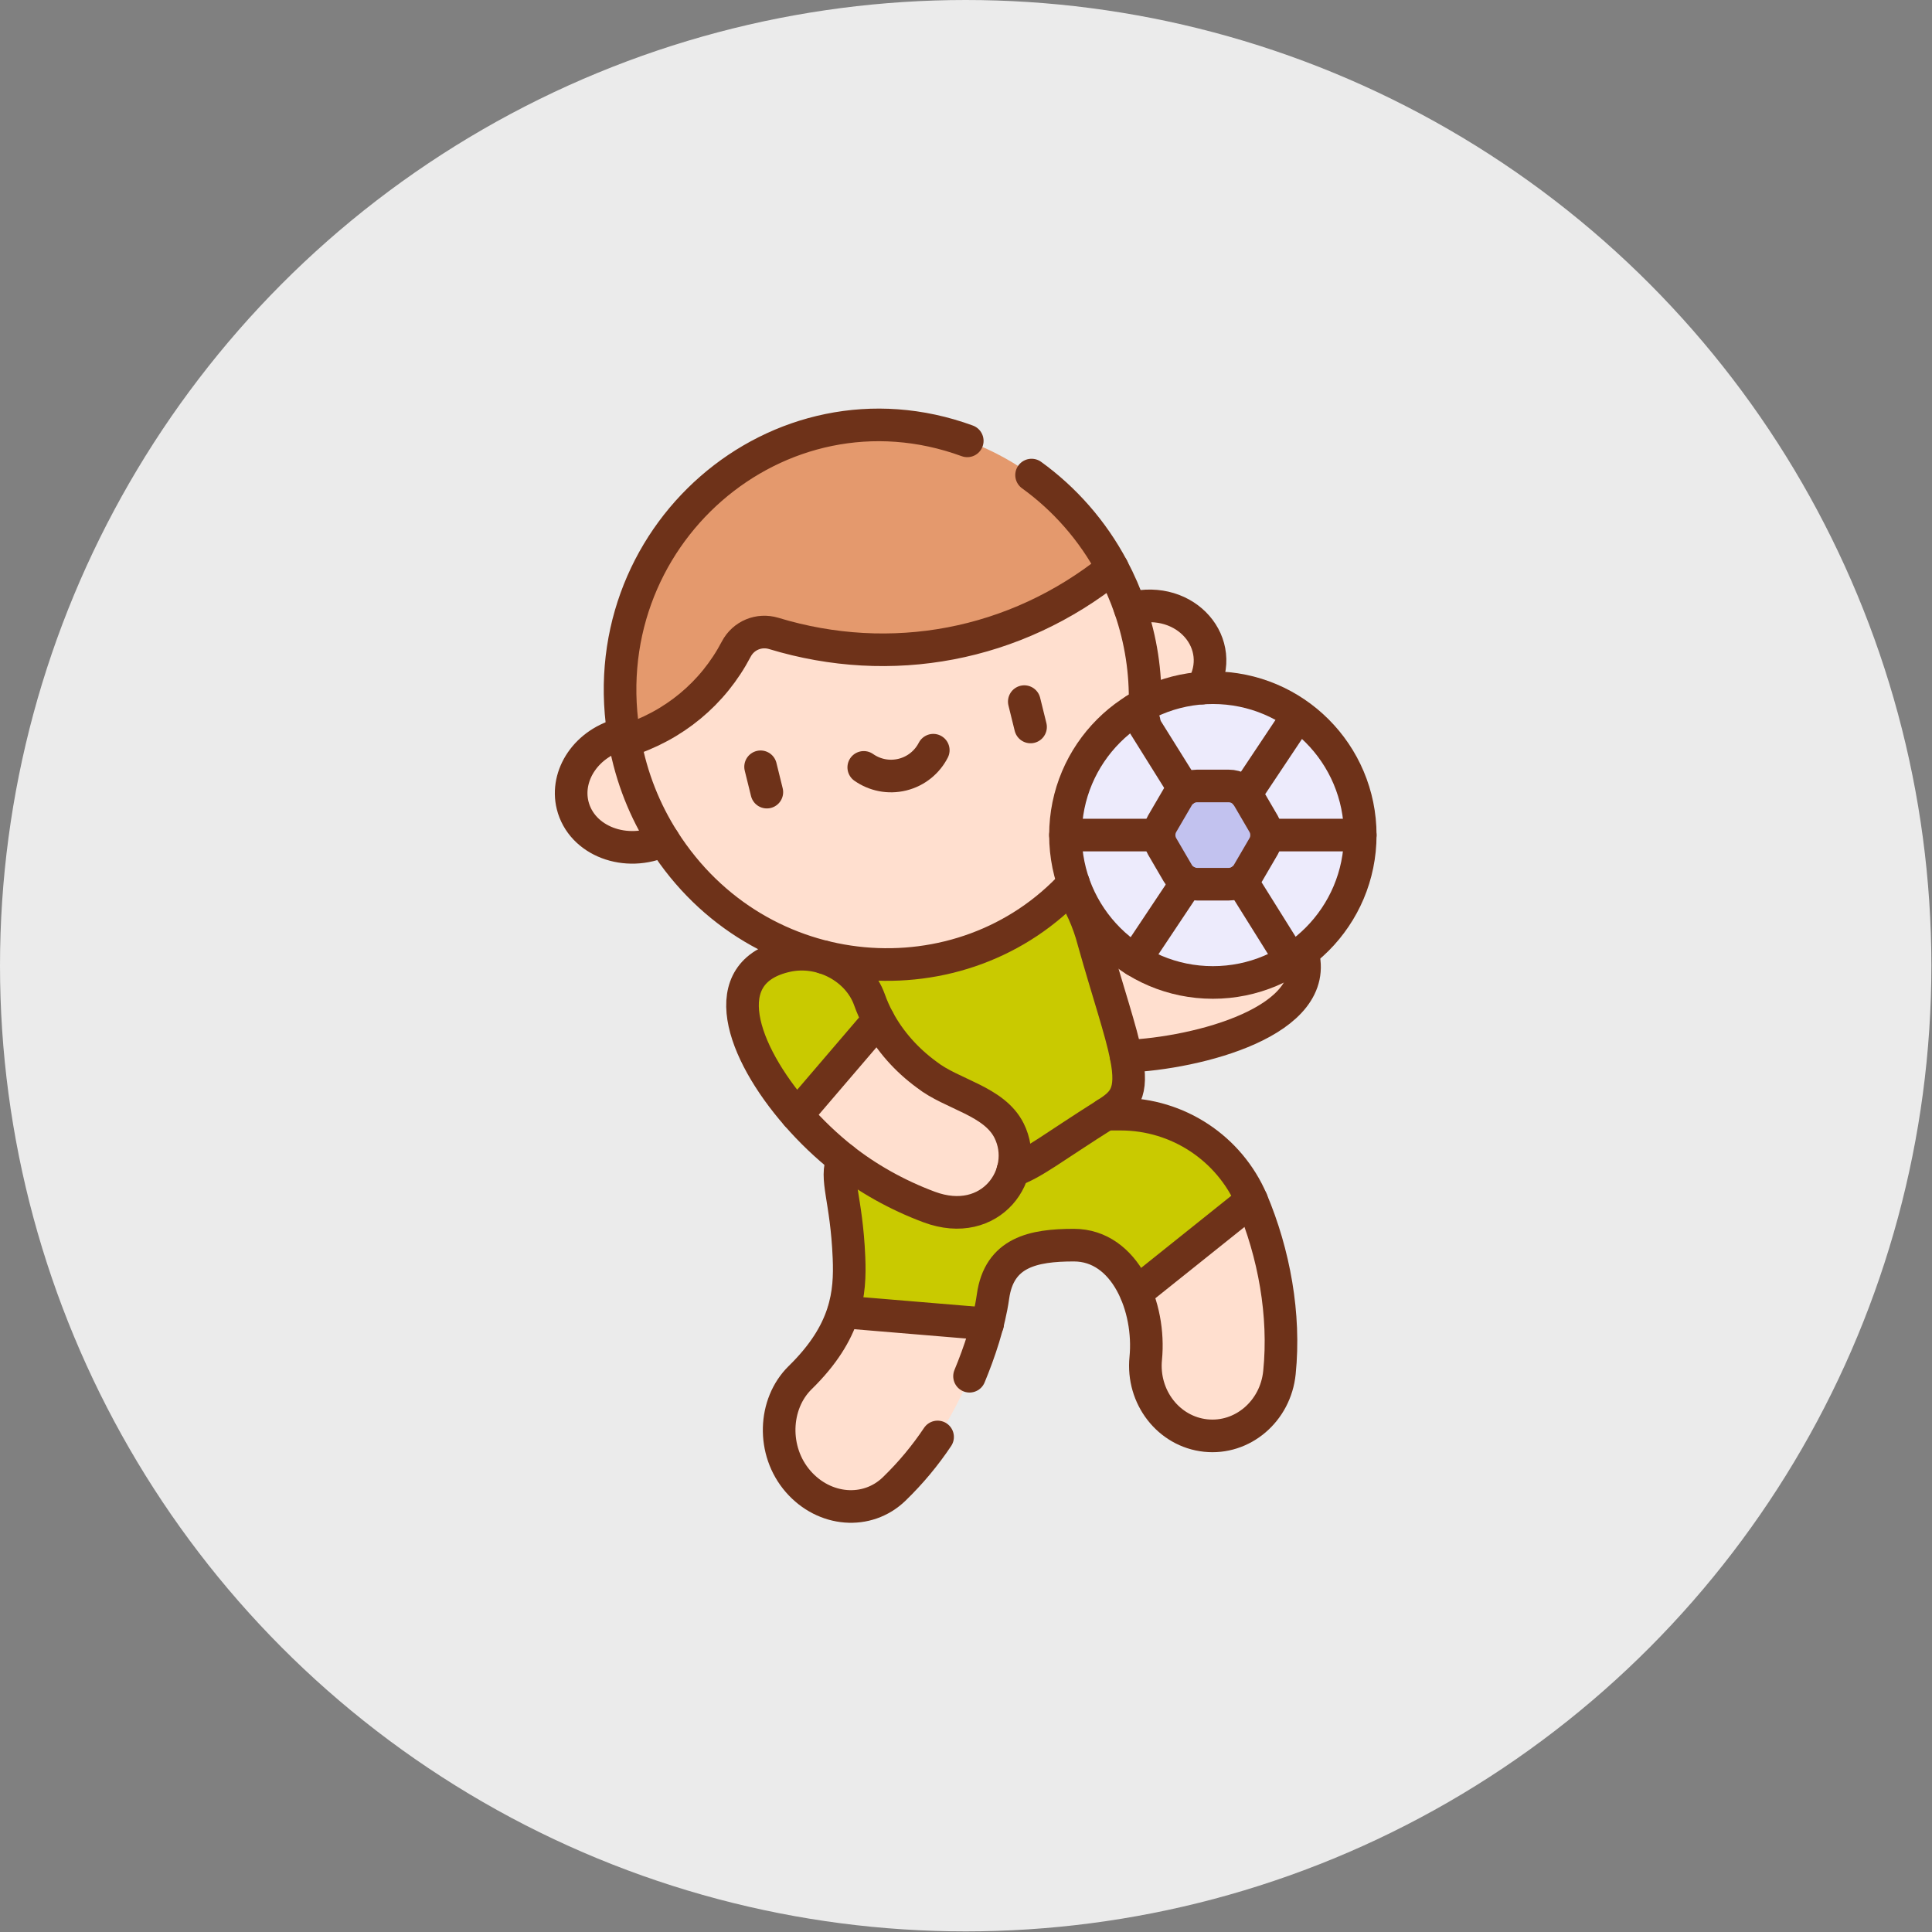 <?xml version="1.0" encoding="UTF-8" standalone="no"?><!DOCTYPE svg PUBLIC "-//W3C//DTD SVG 1.1//EN" "http://www.w3.org/Graphics/SVG/1.1/DTD/svg11.dtd"><svg width="100%" height="100%" viewBox="0 0 1042 1042" version="1.1" xmlns="http://www.w3.org/2000/svg" xmlns:xlink="http://www.w3.org/1999/xlink" xml:space="preserve" xmlns:serif="http://www.serif.com/" style="fill-rule:evenodd;clip-rule:evenodd;stroke-linecap:round;stroke-linejoin:round;stroke-miterlimit:10;"><rect x="0" y="0" width="1042" height="1042" fill="#808080" stroke="none"/><rect id="Spielen" x="0" y="0" width="1041.67" height="1041.67" style="fill:none;"/><circle cx="520.833" cy="520.833" r="520.833" style="fill:#ebebeb;"/><g id="_-1----ohne" serif:id="(1) - ohne"><path d="M675.063,647.389c-0,-0 -15.577,39.752 -16.903,40.644c-1.325,0.879 -45.43,9.219 -45.43,9.219c-0.105,-0.187 -0.211,-0.375 -0.316,-0.551l-4.88,-8.293c-5.63,-10.393 -16.527,-16.856 -28.351,-16.856l-1.807,0c0,0 -54.344,-19.495 -44.96,-80.889l9.994,-3.425c0.047,-0.024 0.093,-0.012 0.129,0.023c4.914,4.704 8.34,9.243 10.639,13.572c0.023,0.047 0.058,0.07 0.105,0.07l51.154,0c30.932,0 58.614,18.475 70.626,46.486Z" style="fill:#c9ca00;fill-rule:nonzero;"/><path d="M577.376,671.552l-9.9,0c-16.046,0 -29.688,11.801 -31.917,27.695c-0.703,5.02 -1.654,9.923 -2.885,14.814l-49.383,20.328l-28.281,-26.803c6.324,-20.787 1.169,-48.159 -1.865,-71.059c0,-0.047 -0.012,-0.106 -0.023,-0.153c-1.373,-10.252 4.598,-20.07 14.381,-23.424l64.913,-22.287c7.753,25.794 21.712,53.23 44.96,80.889Z" style="fill:#c9ca00;fill-rule:nonzero;"/><path d="M532.674,714.061c-2.698,10.839 -6.686,21.654 -12.07,33.818c-3.097,6.979 -6.604,13.735 -10.534,20.222c-0.011,0.023 -0.047,0.023 -0.07,0.035l0.035,0.024c-1.888,3.12 -3.871,6.181 -5.935,9.172c-6.405,9.243 -13.712,17.865 -21.876,25.759c-14.487,13.994 -37.63,12.176 -51.776,-4.105c-14.264,-16.387 -13.349,-41.841 1.161,-56.034c4.422,-4.328 8.34,-8.844 11.765,-13.536l0.035,0.023c0,-0.397 8.181,-10.464 11.601,-21.853l77.664,6.475Z" style="fill:#ffdfcf;fill-rule:nonzero;"/><path d="M690.054,740.242c-2.088,20.915 -19.953,36.105 -39.823,33.994c-19.929,-2.112 -34.381,-20.739 -32.293,-41.618c0.493,-5.032 0.728,-11.507 -0.011,-18.838l0.047,-0c-0.356,-0.356 -0.111,-7.46 -5.244,-16.528l62.333,-49.863c0.915,2.135 1.748,4.328 2.475,6.58c9.73,29.955 15.916,52.842 12.516,86.273Z" style="fill:#ffdfcf;fill-rule:nonzero;"/><path d="M656.432,499.294c-12.728,6.135 -20.057,7.791 -23.206,8.237c-14.902,2.108 -31.44,4.489 -51.393,-3.459c-16.1,-6.419 -37.467,0.858 -47.735,16.26c-29.168,43.743 51.36,57.985 107.49,44.807c13.484,-3.154 26.85,-7.85 39.713,-14.051c42.688,-20.579 17.821,-72.373 -24.869,-51.794Z" style="fill:#ffdfcf;fill-rule:nonzero;"/><path d="M599.253,599.108c-28.469,17.853 -39.835,26.897 -50.216,31.214c-109.123,-57.711 -16.375,-154.225 -16.375,-154.225l33.594,-10.463c10.675,10.745 19.108,24.867 23.589,42.075c16.575,58.873 27.777,79.869 9.408,91.399Z" style="fill:#c9ca00;fill-rule:nonzero;"/><path d="M549.037,630.322c-2.745,1.138 -5.419,1.947 -8.317,2.498c-12.046,2.288 -28.022,0.153 -69.135,-1.032c-1.209,-3.355 -2.241,-6.78 -3.109,-10.275c-17.747,-72.362 -25.993,-97.581 -24.457,-117.815l57.653,-17.947l30.99,-9.654c-10.451,35.049 -17.325,92.185 16.375,154.225Z" style="fill:#c9ca00;fill-rule:nonzero;"/><path d="M610.085,328.011c18.929,-4.678 37.62,4.971 41.713,21.533c4.093,16.563 -7.952,33.807 -26.881,38.485c-18.929,4.677 -37.619,-4.972 -41.712,-21.534c-4.093,-16.563 7.952,-33.807 26.88,-38.484Z" style="fill:#ffdfcf;"/><path d="M335.716,395.811c18.929,-4.677 37.619,4.972 41.712,21.534c4.093,16.563 -7.952,33.807 -26.881,38.484c-18.929,4.678 -37.619,-4.971 -41.712,-21.534c-4.093,-16.562 7.952,-33.806 26.881,-38.484Z" style="fill:#ffdfcf;"/><path d="M509.941,516.495c-7.12,1.701 -16.445,3.038 -16.48,2.897c-4.669,0.528 -9.325,0.821 -13.959,0.868c0,0 -158.048,-16.351 -99.762,-193.731c5.141,-4.816 10.205,-8.94 15.624,-12.762c1.712,1.877 2.686,2.945 2.686,2.945c1.29,-2.44 2.522,-4.821 3.671,-7.156c39.272,-24.55 101.3,-36.339 198.271,-3.214c46.356,87.341 -3.93,191.714 -90.051,210.153Z" style="fill:#ffdfcf;fill-rule:nonzero;"/><path d="M479.502,520.26c-67.775,0.763 -129.486,-48.972 -142.506,-120.501c0.012,-0.059 0.023,-0.117 0.035,-0.188c0.645,-2.979 9.443,-41.629 42.709,-73.042c1.114,-1.044 2.252,-2.087 3.425,-3.108c-7.531,41.055 -13.009,141.662 96.337,196.839Z" style="fill:#ffdfcf;fill-rule:nonzero;"/><path d="M599.992,306.342c-52.456,42.181 -119.516,54.486 -182.67,35.296c-2.944,-0.892 -5.959,-0.974 -8.797,-0.341c-9.69,2.143 -11.254,9.443 -16.457,17.349c-55.412,-46.802 2.604,-103.739 3.847,-104.947c0.012,-0.012 0.024,-0.024 0.024,-0.024c2.873,-1.994 5.818,-3.871 8.844,-5.642c16.703,-9.783 35.741,-16.164 56.397,-18.111c56.925,-5.431 111.645,25.337 138.812,76.42Z" style="fill:#e4996d;fill-rule:nonzero;"/><path d="M392.068,358.646c-12.798,19.554 -31.929,33.946 -55.072,41.113c-10.827,-58.673 14.252,-115.152 58.943,-146.084c-11.144,26.17 -23.073,68.866 -3.871,104.971Z" style="fill:#e4996d;fill-rule:nonzero;"/><path d="M473.776,550.078c6.124,11.426 15.103,21.56 26.049,29.555l-0.515,0.733c4.447,0.053 5.279,4.912 23.81,11.831c44.408,16.56 22.371,75.347 -22.025,58.785c-28.072,-10.452 -51.588,-26.983 -71.263,-49.57l9.009,-41.371l34.935,-9.963Z" style="fill:#ffdfcf;fill-rule:nonzero;"/><path d="M468.95,539.231c1.326,3.714 2.936,7.341 4.826,10.847l-43.944,51.334c-30.116,-34.515 -44.936,-77.238 -5.467,-85.905c18.528,-4.066 38.489,6.553 44.585,23.724Z" style="fill:#c9ca00;fill-rule:nonzero;"/><path d="M727.108,450.42l6.041,8.763c-2.381,21.653 -13.466,40.691 -29.676,53.535l-9.244,1.877l-5.677,7.472c-10.404,5.008 -22.087,7.812 -34.415,7.812c-12.281,-0 -23.917,-2.792 -34.298,-7.754l-5.502,-7.038l-9.419,-2.299c-16.269,-12.832 -27.389,-31.905 -29.782,-53.605l5.583,-8.094l-5.583,-9.501c2.381,-21.653 13.466,-40.679 29.677,-53.535l11.952,-0.751l2.956,-8.586c10.416,-5.009 22.088,-7.812 34.416,-7.812c14.334,-0 27.776,3.788 39.389,10.427l0.011,0.012l3.93,9.22c-0,-0 7.495,0.317 10.287,1.149c13.865,12.669 23.225,30.193 25.395,49.876l-6.041,8.832Z" style="fill:#edebfc;fill-rule:nonzero;"/><path d="M662.654,423.895l-17.028,-0c-4.299,-0 -8.274,2.282 -10.44,5.996l-8.406,14.41c-2.194,3.763 -2.194,8.416 0,12.179l8.406,14.41c2.165,3.713 6.141,5.997 10.44,5.997l17.028,-0c4.299,-0 8.273,-2.283 10.439,-5.997l8.406,-14.41c2.195,-3.763 2.195,-8.416 0,-12.179l-8.406,-14.41c-2.166,-3.713 -6.14,-5.996 -10.439,-5.996Z" style="fill:#c2c2ef;fill-rule:nonzero;"/><g id="Kontur"><path d="M505.677,775.005c-6.615,9.89 -14.345,19.278 -23.453,28.086c-14.487,13.994 -37.63,12.176 -51.776,-4.105c-14.264,-16.387 -13.349,-41.841 1.161,-56.034c25.251,-24.716 27.06,-45.559 26.287,-64.538c-1.339,-32.571 -7.835,-42.388 -3.296,-53.347l0.011,-0" style="fill:none;fill-rule:nonzero;stroke:#6e3219;stroke-width:17.59px;"/><path d="M596.402,600.903l8.035,0c30.932,0 58.614,18.475 70.626,46.486c12.087,28.57 18.154,61.75 14.991,92.853c-2.088,20.915 -19.953,36.105 -39.823,33.994c-19.929,-2.112 -34.381,-20.739 -32.293,-41.618c2.702,-27.587 -11.035,-61.066 -38.755,-61.066c-22.017,0 -40.281,3.85 -43.624,27.695c-2.05,14.625 -7.385,30.304 -12.659,43.004" style="fill:none;fill-rule:nonzero;stroke:#6e3219;stroke-width:17.59px;"/><path d="M702.358,513.574c11.147,37.216 -56.388,54.514 -94.988,56.104" style="fill:none;fill-rule:nonzero;stroke:#6e3219;stroke-width:17.59px;"/><path d="M444.242,516.448c-0.012,-0.141 -0.023,-0.27 -0.035,-0.399" style="fill:none;fill-rule:nonzero;stroke:#6e3219;stroke-width:17.59px;"/><path d="M576.907,478.666c5.631,8.375 10.088,18.088 12.938,29.043c8,28.41 14.756,48.011 17.525,61.969c4.005,20.122 -1.187,25.035 -10.968,31.225c-28.832,18.205 -39.224,26.768 -50.145,30.451" style="fill:none;fill-rule:nonzero;stroke:#6e3219;stroke-width:17.59px;"/><path d="M609.493,328.16c0.187,-0.059 0.387,-0.106 0.586,-0.153c29.731,-7.345 52.31,19.389 38.275,43.108" style="fill:none;fill-rule:nonzero;stroke:#6e3219;stroke-width:17.59px;"/><path d="M336.304,395.665c-20.133,4.738 -31.435,22.58 -27.472,38.627c4.806,19.403 28.886,28.378 49.09,18.944" style="fill:none;fill-rule:nonzero;stroke:#6e3219;stroke-width:17.59px;"/><path d="M336.996,399.759c3.577,19.671 10.85,37.7 20.926,53.477c51.545,80.903 161.362,88.356 221.097,23.178" style="fill:none;fill-rule:nonzero;stroke:#6e3219;stroke-width:17.59px;"/><path d="M599.992,306.342c3.812,7.179 6.967,14.463 9.501,21.818l-0,0.023c5.923,17.126 8.469,34.568 8.082,51.612" style="fill:none;fill-rule:nonzero;stroke:#6e3219;stroke-width:17.59px;"/><path d="M617.07,389.155l0,-0.011" style="fill:none;fill-rule:nonzero;stroke:#6e3219;stroke-width:17.59px;"/><path d="M521.681,237.772c-101.808,-37.244 -204.988,51.882 -184.683,161.985c26.401,-8.168 47.582,-25.764 60.099,-49.675c3.874,-7.361 12.268,-10.846 20.231,-8.443c63.151,19.191 130.203,6.886 182.668,-35.297c-10.754,-20.218 -25.821,-37.253 -43.631,-50.12" style="fill:none;fill-rule:nonzero;stroke:#6e3219;stroke-width:17.59px;"/><path d="M429.838,601.408c7.495,8.609 15.964,16.715 24.762,23.659l0.011,-0c12.827,10.139 28.881,19.354 46.486,25.911c33.451,12.479 54.702,-18.042 43.131,-41.184c-8.067,-16.107 -30.792,-19.488 -44.398,-30.157c-10.956,-8 -19.929,-18.135 -26.052,-29.559" style="fill:none;fill-rule:nonzero;stroke:#6e3219;stroke-width:17.59px;"/><path d="M468.95,539.231c1.326,3.714 2.936,7.341 4.826,10.847l-43.944,51.334c-30.116,-34.515 -44.936,-77.238 -5.467,-85.905c18.528,-4.066 38.489,6.553 44.585,23.724Z" style="fill:none;fill-rule:nonzero;stroke:#6e3219;stroke-width:17.59px;"/><g><path d="M410.213,413.56l3.377,13.666" style="fill:none;fill-rule:nonzero;stroke:#6e3219;stroke-width:17.59px;"/><path d="M552.437,378.412l3.378,13.665" style="fill:none;fill-rule:nonzero;stroke:#6e3219;stroke-width:17.59px;"/><path d="M465.853,413.877c5.851,4.104 13.376,5.757 20.86,3.909c7.483,-1.85 13.372,-6.818 16.637,-13.175" style="fill:none;fill-rule:nonzero;stroke:#6e3219;stroke-width:17.59px;"/></g><circle cx="654.14" cy="450.39" r="79.488" style="fill:none;stroke:#6e3219;stroke-width:17.59px;stroke-linecap:butt;stroke-linejoin:miter;"/><path d="M696.27,517.797l-0.281,-0.458l-26.58,-42.52" style="fill:none;fill-rule:nonzero;stroke:#6e3219;stroke-width:17.59px;stroke-linecap:butt;stroke-linejoin:miter;"/><path d="M638.876,425.964l-26.861,-42.99" style="fill:none;fill-rule:nonzero;stroke:#6e3219;stroke-width:17.59px;stroke-linecap:butt;stroke-linejoin:miter;"/><path d="M640.26,475.628l-28.151,42.228" style="fill:none;fill-rule:nonzero;stroke:#6e3219;stroke-width:17.59px;stroke-linecap:butt;stroke-linejoin:miter;"/><path d="M698.3,388.569l-26.416,39.623" style="fill:none;fill-rule:nonzero;stroke:#6e3219;stroke-width:17.59px;stroke-linecap:butt;stroke-linejoin:miter;"/><path d="M733.63,450.385l-50.485,0" style="fill:none;fill-rule:nonzero;stroke:#6e3219;stroke-width:17.59px;stroke-linecap:butt;stroke-linejoin:miter;"/><path d="M625.14,450.385l-50.485,0" style="fill:none;fill-rule:nonzero;stroke:#6e3219;stroke-width:17.59px;stroke-linecap:butt;stroke-linejoin:miter;"/><path d="M662.654,423.895l-17.028,-0c-4.299,-0 -8.274,2.282 -10.44,5.996l-8.406,14.41c-2.194,3.763 -2.194,8.416 0,12.179l8.406,14.41c2.165,3.713 6.141,5.997 10.44,5.997l17.028,-0c4.299,-0 8.273,-2.283 10.439,-5.997l8.406,-14.41c2.195,-3.763 2.195,-8.416 0,-12.179l-8.406,-14.41c-2.166,-3.713 -6.14,-5.996 -10.439,-5.996Z" style="fill:none;fill-rule:nonzero;stroke:#6e3219;stroke-width:17.59px;stroke-linecap:butt;stroke-linejoin:miter;"/><path d="M455.01,707.586l77.664,6.475" style="fill:none;fill-rule:nonzero;stroke:#6e3219;stroke-width:17.59px;"/><path d="M612.73,697.252l62.333,-49.863" style="fill:none;fill-rule:nonzero;stroke:#6e3219;stroke-width:17.59px;"/></g></g></svg>